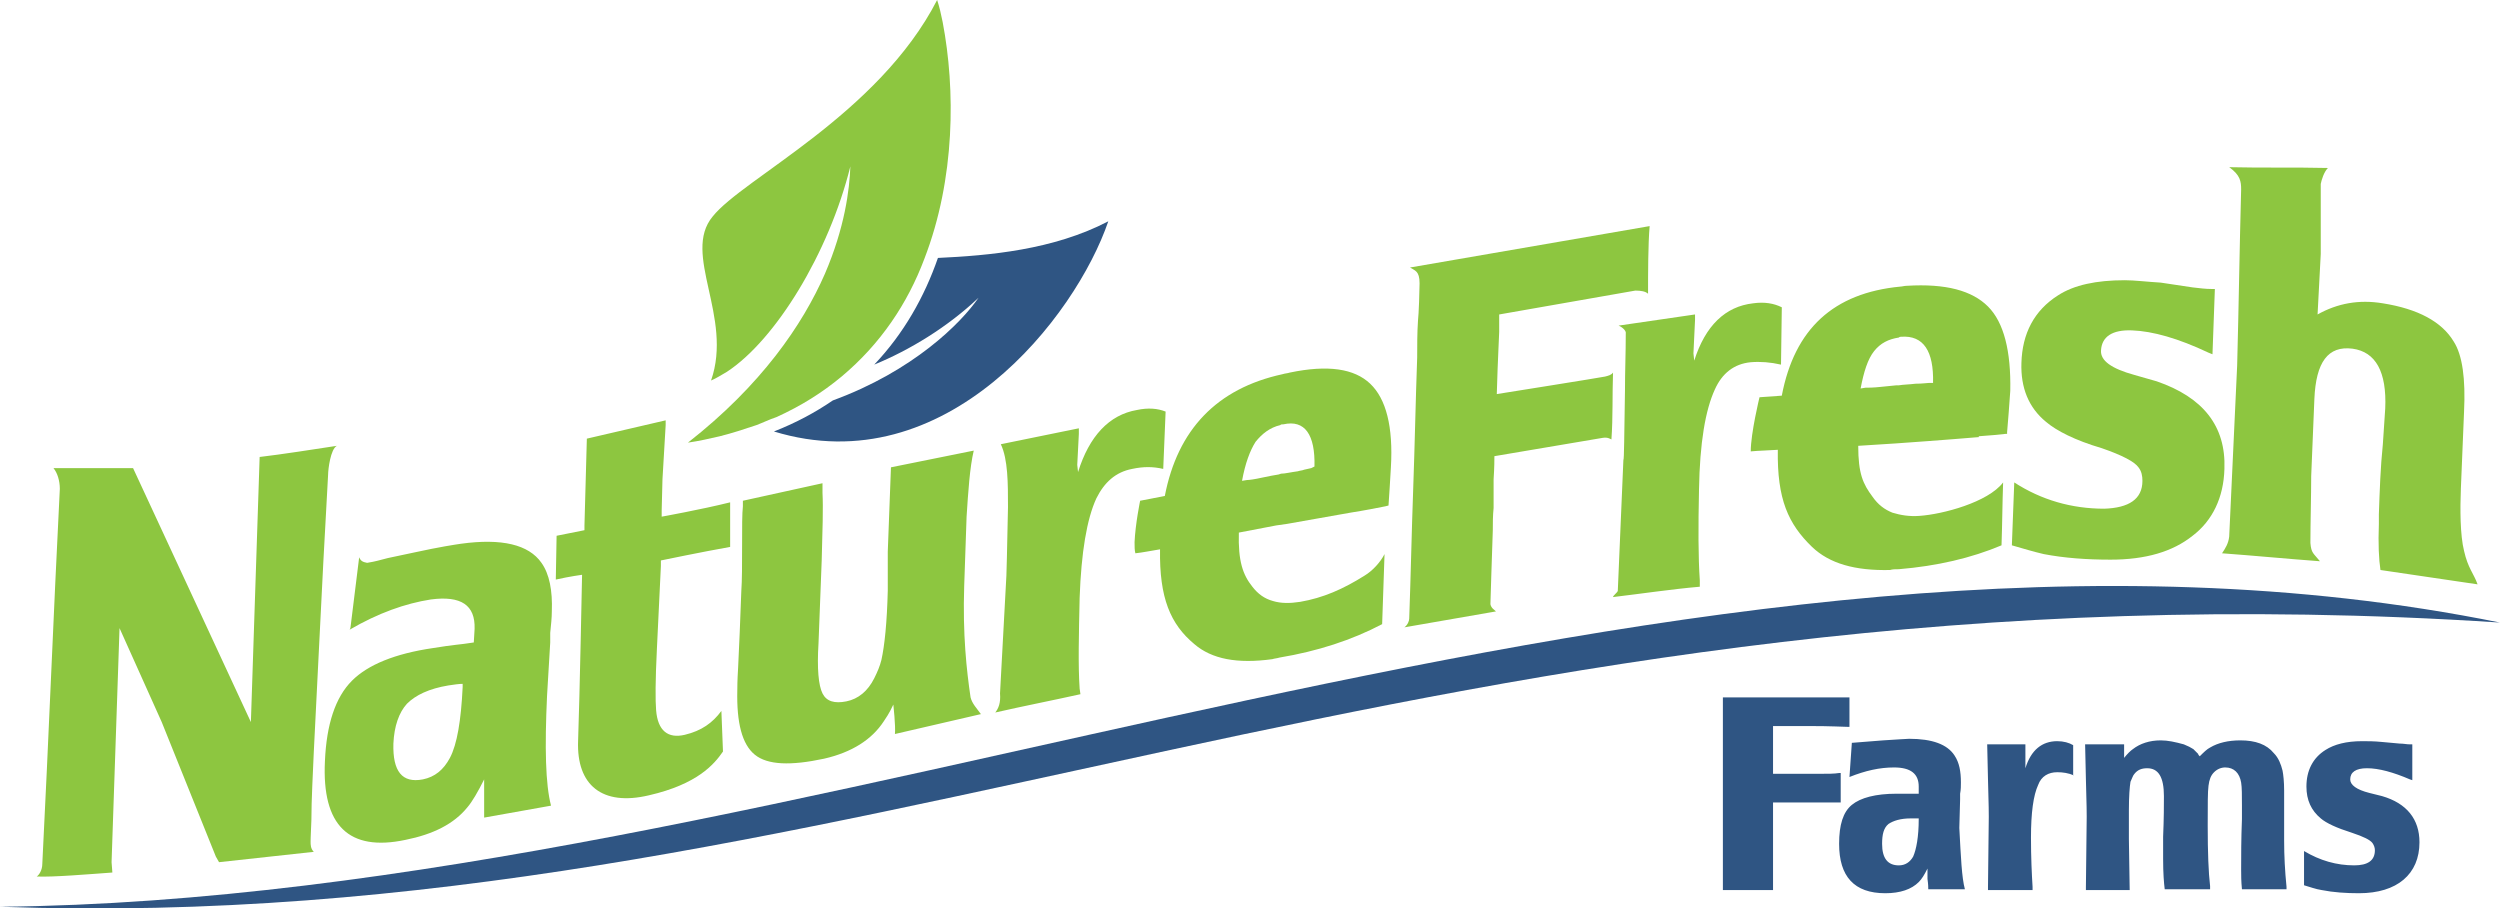 <svg version="1.1" id="Layer_1" xmlns="http://www.w3.org/2000/svg" x="0" y="0" width="313.75" height="113.998" viewBox="0 0 314 114.1" xml:space="preserve"><style>.st0{fill:#2f5583}.st1{fill:#8dc640}</style><path class="st0" d="M232.3 91.3h-.3c-.4 0-2-.1-4.8-.1H222.7v6h5.8c1.1 0 1.9 0 2.5-.1h.2v3.7h-.2H222.7V111.8h-6.3V87.6h15.9v3.7zM246.8 111.7h-4.6c0-.2 0-.6-.1-1.3v-1.3c-.4.8-.7 1.3-1.1 1.7-.9.9-2.3 1.4-4.2 1.4-3.9 0-5.8-2.1-5.8-6.2 0-2.4.5-4 1.6-4.9 1.1-.9 3-1.4 5.6-1.4h2.8v-.9c0-1.6-1-2.4-3.1-2.4-1.8 0-3.6.4-5.6 1.2l.3-4.3h.1l3.8-.3c1.8-.1 2.9-.2 3.3-.2 2.9 0 4.8.7 5.7 2.1.6.9.8 2 .8 3.4 0 .4 0 .9-.1 1.4v.7l-.1 3.6c.2 3.7.3 6.2.7 7.7m-5.8-8.8v-.1h-1c-1.3 0-2.2.3-2.8.7-.6.5-.8 1.3-.8 2.5 0 1.8.7 2.7 2.1 2.7.8 0 1.4-.4 1.8-1.1.4-.9.7-2.5.7-4.7zM260.5 97.4c-.7-.3-1.4-.4-2.1-.4-1.1 0-2 .5-2.4 1.6-.6 1.3-.9 3.5-.9 6.6 0 2.5.1 4.6.2 6.2v.4h-5.6v-.4l.1-8.8c0-.1 0-1.6-.1-4.7l-.1-4.4h4.8v3c.7-2.3 2.1-3.4 4-3.4.8 0 1.5.2 2 .5v3.8zM287.2 111.7h-5.6c-.1-1-.1-1.8-.1-2.5 0-1.7 0-3.8.1-6.3v-1.7c0-1.3 0-2.3-.1-2.9-.2-1.2-.9-1.9-2-1.9-.5 0-1 .2-1.4.6-.4.4-.6.9-.7 1.7-.1.7-.1 2.4-.1 5 0 3.4.1 5.9.3 7.6v.4h-5.7c-.1-.8-.2-2-.2-3.8v-2.8c.1-2.3.1-4 .1-5.1 0-2.4-.7-3.5-2.1-3.5-.7 0-1.2.2-1.6.7-.2.2-.3.6-.5 1-.1.6-.2 1.8-.2 3.6v3.6l.1 6.4H262v-.4l.1-8.8c0-.1 0-1.6-.1-4.7l-.1-4.4h4.9V95.2c.4-.5.8-.9 1.1-1.1.9-.7 2.1-1.1 3.5-1.1.9 0 1.8.2 2.9.5.5.2.9.4 1.2.6l.6.6c0 .1.1.2.2.3.5-.5.9-.9 1.3-1.1 1-.6 2.3-.9 3.8-.9 1.9 0 3.3.5 4.2 1.6.6.6.9 1.4 1.1 2.2.1.5.2 1.4.2 2.5v6.3c0 1.9.1 3.8.3 5.8v.3zM303.9 105.8c0 2-.7 3.6-2 4.7s-3.2 1.7-5.6 1.7c-1.6 0-3.2-.1-4.7-.4-.7-.1-1.5-.4-2.2-.6v-4.3c2 1.2 4.1 1.8 6.3 1.8 1.7 0 2.6-.6 2.6-1.9 0-.3-.1-.6-.3-.9-.3-.4-1.1-.8-2.6-1.3-1.9-.6-3.2-1.2-3.9-1.8-1.2-1-1.8-2.3-1.8-4 0-2 .8-3.6 2.4-4.6 1.1-.7 2.6-1.1 4.6-1.1.7 0 1.5 0 2.5.1l2.2.2c.5 0 .9.1 1.3.1h.3V98l-.3-.1c-2.1-.9-3.9-1.4-5.4-1.4-1.4 0-2.1.5-2.1 1.4 0 .7.8 1.3 2.4 1.7l1.6.4c3.1.9 4.7 2.9 4.7 5.8M117.8 32.4c-1.7 4.9-4.3 9.5-8 13.4 4.4-1.8 9.2-4.7 13.1-8.4-2.2 3.2-8.2 9.2-18.3 12.9-2.2 1.5-4.6 2.8-7.4 3.9 21.6 6.6 37.9-14.4 42-26.4-6.9 3.6-15 4.3-21.4 4.6"/><path class="st1" d="M118.4 2.8c-.2-1-.4-1.9-.7-2.8-7.4 14.4-24.4 22.4-28.2 27.2-3.9 4.7 2.6 12.6-.2 20.6.7-.3 1.3-.7 2-1.1 6.1-4 12.8-14.9 15.5-25.8-.1 2.9-.7 7.7-3.2 13.5-2.8 6.4-8 14-17.2 21.2 1.4-.2 2.7-.5 4-.8 1.6-.4 3.1-.9 4.6-1.4.8-.3 1.6-.7 2.5-1 3.1-1.4 5.8-3.1 8.2-5.1 4.9-4.1 8.3-9.2 10.4-14.8 3.9-10.1 3.9-21.3 2.3-29.7"/><path class="st0" d="M0 113.9c100.9-1 212.2-56.3 314-35.7-132.7-8.7-208.1 39.5-314 35.7"/><path class="st1" d="M223.7 45.8c-1.3-.3-2.6-.4-3.8-.3-2.1.2-3.6 1.4-4.5 3.4-1.2 2.6-1.9 6.7-2 12.6-.1 4.7-.1 8.5.1 11.4v.8c-3.5.3-7.5.9-10.9 1.3 0-.2.6-.6.6-.8l.7-16.4c.1-.1.1-3 .2-8.7 0-2.5.1-4.7.1-7.2.1-.4-.6-.9-.9-1l9.6-1.4v.7l-.2 4.2.1.9c1.4-4.4 3.9-6.8 7.4-7.2 1.4-.2 2.6 0 3.6.5l-.1 7.2zM279.4 58.9c-.1 3.6-1.5 6.5-4 8.4-2.5 2-5.9 3-10.3 3-3 0-5.8-.2-8.4-.7-1.3-.3-2.6-.7-4-1.1l.3-7.9c3.4 2.2 7.2 3.3 11.3 3.3 3.1-.1 4.8-1.2 4.8-3.5 0-.6-.1-1.2-.5-1.7-.5-.7-2-1.5-4.6-2.4-3.4-1-5.7-2.2-7-3.3-2.2-1.8-3.2-4.3-3.1-7.4.1-3.7 1.6-6.6 4.6-8.5 2-1.3 4.8-1.9 8.4-1.9 1.2 0 2.8.2 4.5.3l4 .6c.9.1 1.6.2 2.4.2h.4l-.3 8.2-.5-.2c-3.8-1.8-7-2.7-9.6-2.8-2.5-.1-3.8.8-3.9 2.5-.1 1.3 1.3 2.3 4.2 3.1l2.8.8c5.8 2 8.7 5.6 8.5 11"/><path class="st1" d="M291.5 31.9l-.4 7.6c2.5-1.4 5.2-1.9 8.2-1.4 4.4.7 7.4 2.3 8.9 4.8 1.1 1.7 1.5 4.7 1.3 8.8l-.4 9.7c-.1 2.5-.1 5.8.4 7.8.5 2.2 1.2 2.8 1.7 4.2L299 71.6c-.2-1.3-.3-3.3-.2-5.8v-1.2c.1-2.9.2-5.9.5-8.8l.3-4.5c.2-4.6-1.2-7.1-4.1-7.5-3.1-.4-4.6 1.7-4.8 6.3l-.4 9.7c0 2.4-.1 6-.1 8.4.1 1.3.4 1.3 1.2 2.3-4.1-.3-8.2-.7-12.3-1 .4-.6.8-1.2.9-2.1l1-21.5c.2-7.5.3-14.7.5-22.1 0-1-.1-1.8-1.5-2.8 4.2.1 8.2 0 12.4.1-.5.5-.8 1.5-.9 2v8.8zM252.1 54.3c.1-1.1.3-3.7.4-5.2.1-5-.8-8.6-2.8-10.6-2-2-5.3-2.9-10.2-2.6-.3 0-.6.1-.8.1-8.4.8-13.3 5.3-14.9 13.7l-2.8.2s-1.1 4.5-1.1 6.8c1-.1 2-.1 3.4-.2-.1 6.2 1.3 9.3 4.3 12.2 2.2 2.1 5.4 3 9.8 2.9.3-.1.7-.1 1.1-.1 4.8-.4 9.1-1.4 12.9-3 .1-2.9.1-5 .2-7.9-1.9 2.5-7.6 4-10.5 4.2-1.3.1-2.4-.1-3.4-.4-1-.4-1.8-1-2.5-2-1.2-1.6-1.8-2.9-1.8-6.4 1.6-.1 3.2-.2 4.7-.3 5.8-.4 10.5-.8 10.5-.8l-.1-.1c1.4-.1 2.6-.2 3.4-.3h.2zm-9.8-6.2c-.3 0-.8.1-1.7.1-.8.1-1.5.1-2.1.2h-.3l-2 .2c-.9.1-1.6.1-1.9.1l-.6.1c.4-2.1.9-3.7 1.7-4.7.8-1 1.8-1.5 3.1-1.7.1-.1.2-.1.3-.1 2.8-.2 4.1 1.8 4 5.8h-.5zM178.3 35.6c0 .8-.1 3.9-.2 4.7-.1 1.5-.1 3.1-.1 4.6-.2 5.5-.3 11-.5 16.5s-.3 10.8-.5 16.3c0 .3-.2.8-.6 1.1 4-.7 7.5-1.3 11.5-2-.2-.2-.6-.4-.7-.9 0-.6.2-6.1.3-9.3 0-.9 0-1.8.1-2.8V60.2c.1-1.5.1-2.5.1-2.9 0 0 13-2.2 13.6-2.3.6-.1.9.1 1.1.2.2-2.8.1-5.6.2-8.4-.2.3-.6.4-1 .5-.4.1-13.6 2.2-13.6 2.2l.1-3.1.1-2.4.1-2.3v-2.2s16.5-2.9 17.1-3c.7 0 1.3.1 1.6.4 0-2.5 0-6.2.2-8.5l-30.1 5.2c.6.4 1.2.4 1.2 2M72.6 93.1c-.2 5.5 3 8.2 8.9 6.8 6.1-1.4 8.2-3.9 9.3-5.5l-.2-5.1c-1.1 1.5-2.5 2.5-4.6 3-2.1.5-3.4-.5-3.6-3.1-.1-1.2-.1-3.7.1-7.7l.5-10.4v-.7s5.3-1.1 8.7-1.7v-5.6c-3.6.9-8.6 1.8-8.6 1.8v-.8l.1-3.9.4-6.8v-.6l-9.9 2.3-.3 10.9v.6l-3.5.7-.1 5.5c1.8-.4 3.3-.6 3.3-.6s-.3 15.4-.5 20.9M112.2 88.5c-.5 1.1-1 1.8-1.2 2.1-1.5 2.3-4 3.9-7.5 4.7-4.2.9-7.1.8-8.7-.5-1.6-1.3-2.3-4-2.2-8.1 0-.3 0-1.2.1-2.8l.2-4.4.2-5.2c.1-1.4.1-3.4.1-5.7 0-2.4 0-4.1.1-5v-.7l10-2.2v1.2c.1 1.9 0 4.8-.1 8.5l-.4 10.4c-.2 3.2 0 5.3.5 6.3s1.5 1.3 3 1c1.5-.3 2.7-1.3 3.5-2.9.4-.8.7-1.5.9-2.3.4-1.8.7-4.7.8-8.7v-2.4-2.5l.4-10.6 10.4-2.1c-.5 2.1-.7 5.2-.9 8.3l-.3 8.7c-.2 6.1.3 10.6.8 14 .2.8.8 1.4 1.3 2.1l-10.8 2.5c.1-1-.2-3.7-.2-3.7M146.1 58.9c-1.3-.3-2.5-.3-3.9 0-2.1.4-3.5 1.7-4.5 3.7-1.2 2.6-1.9 6.8-2.1 12.5-.1 4.6-.2 8.5 0 11.4l.1.7c-3.6.8-7.2 1.5-10.7 2.3.4-.5.7-1.2.6-2.4l.8-14.8c0-.1.1-3 .2-8.6 0-3 0-6-.9-7.9l9.8-2v.7l-.2 3.9.1.9c1.4-4.5 3.9-7.2 7.4-7.8 1.4-.3 2.6-.2 3.6.2l-.3 7.2z"/><path class="st1" d="M172.1 48.2c-2-1.9-5.3-2.4-10.1-1.4-.3.1-.6.1-.9.2-8.3 1.8-13.2 7-14.8 15.3l-3.1.6s-.6 2.9-.7 5.2c0 .6 0 1 .1 1.4.9-.1 1.9-.3 3.1-.5-.1 6.1 1.3 9.4 4.3 11.9 2.2 1.9 5.4 2.5 9.8 1.9.3-.1.6-.1.9-.2 4.8-.8 9.1-2.2 12.9-4.2l.3-8.8c-.5 1-1.5 2.1-2.5 2.7-2.7 1.7-5.2 2.8-8.1 3.3-1.3.2-2.4.2-3.4-.1-1.1-.3-1.9-.9-2.6-1.8-1.2-1.5-1.8-3.2-1.7-6.8 1.6-.3 3.2-.6 4.7-.9l1.4-.2c2.7-.5 5.2-.9 7.9-1.4 1.9-.3 3.4-.6 4.4-.8l.4-.1c.1-1.2.2-3.3.3-4.8.3-5.1-.6-8.6-2.6-10.5m-7.4 10.6l-.9.2c-.2.1-.5.1-.8.2-.8.1-1.6.3-2.1.3l-.3.1c-.6.1-1.2.2-2.1.4-.9.2-1.6.3-1.9.3l-.6.1c.4-2.2 1-3.8 1.7-4.9.8-1 1.8-1.8 3.1-2.1.1-.1.2-.1.4-.1 2.7-.6 4 1.3 3.9 5.3l-.4.2zM16.7 58.8h-10c.5.6.8 1.6.8 2.6-.8 15.7-1.4 31.4-2.2 47.1 0 .8-.4 1.4-.7 1.6 2 .1 6.7-.3 9.5-.5l-.1-1.3 1-29.4 5.3 11.8 6.8 16.9.4.7 11.9-1.3c-.4-.4-.4-.9-.4-1.3 0-.1 0-.4.1-2.7 0-2.5.2-6.1.3-8.5l.6-12 .6-11.9.6-11c0-.6.3-3.2 1.1-3.6-2.6.4-7.1 1.1-9.7 1.4l-1.1 33.3-14.8-31.9zM68.7 87.4l.4-6.7v-1.2c.1-1 .2-1.9.2-2.7.1-2.6-.3-4.7-1.3-6.1-1.6-2.3-5-3.1-10.1-2.4-.7.1-2.7.4-5.9 1.1l-3.3.7c-1.2.3-1.4.4-2.6.6-.5-.1-.8-.2-1-.7L44 78.9l-.1.2c3.6-2.1 7-3.3 10.2-3.8 3.8-.5 5.6.7 5.5 3.7l-.1 1.7-.7.1c-.5.1-2 .2-4.4.6-4.8.7-8.2 2.1-10.2 4.1-2.1 2.1-3.2 5.5-3.4 10.1-.4 8.1 3 11.4 10.1 9.9 3.5-.7 6.1-2 7.8-4.1.6-.7 1.3-1.9 2.1-3.5v4.8l8.4-1.5c-.7-2.7-.8-7.3-.5-13.8m-10.6-1.1c-.2 4.2-.7 7.2-1.6 8.9-.8 1.5-1.9 2.4-3.4 2.7-2.6.5-3.8-1-3.7-4.5.1-2.2.7-3.9 1.7-5 1.1-1.1 2.8-1.9 5.2-2.3.7-.1 1.3-.2 1.8-.2v.4z"/></svg>
